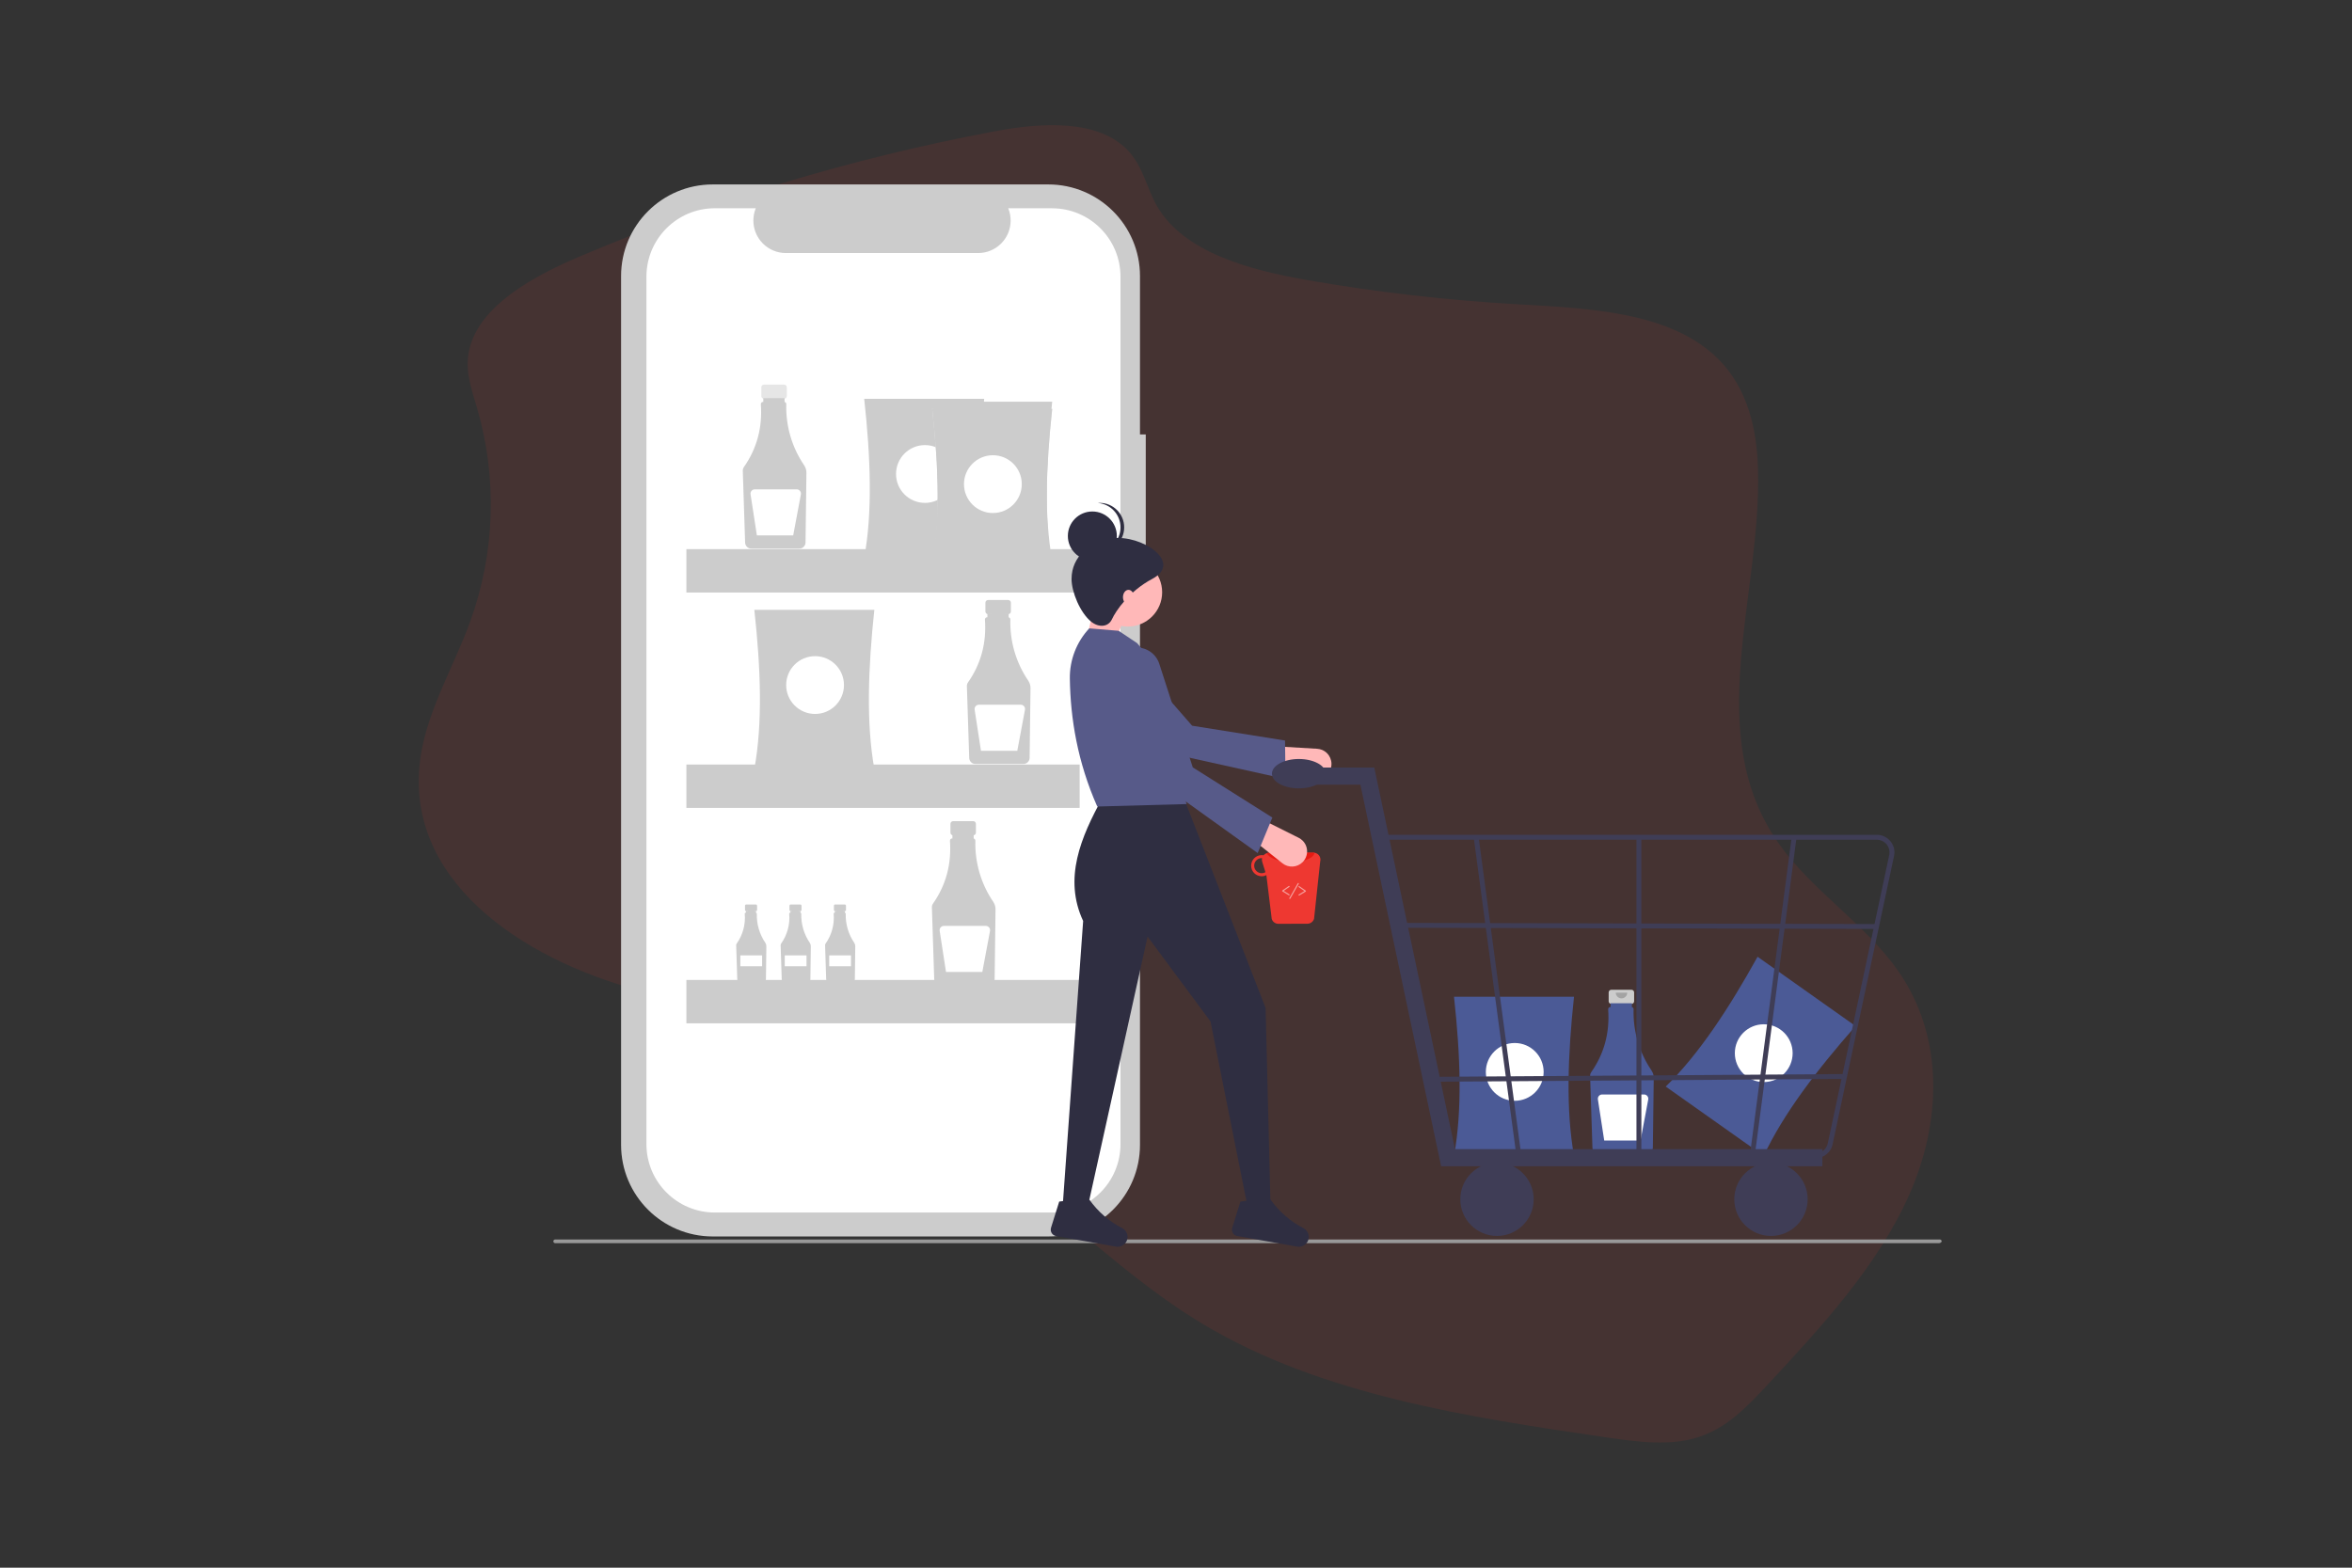 <?xml version="1.0" encoding="UTF-8"?> <svg xmlns="http://www.w3.org/2000/svg" viewBox="0 0 900 600"><rect x="0" y="0" width="900" height="600" fill="#333333" stroke="none"/><defs><style>.cls-1{fill:#f7a19e;}.cls-2,.cls-3{fill:#ee3831;}.cls-4{fill:#e6e6e6;}.cls-5{fill:#fff;}.cls-6{fill:#ffb8b8;}.cls-7{fill:#999;}.cls-8{fill:#ccc;}.cls-9{fill:#e51b13;}.cls-10{fill:#3f3d56;}.cls-11{fill:#575a89;}.cls-12{fill:#2f2e41;}.cls-13{fill:#4b5a96;}.cls-3{opacity:.1;}.cls-3,.cls-14{isolation:isolate;}.cls-14{opacity:.2;}</style></defs><g id="Layer_3"><path class="cls-3" d="m160.5,293.31c1.73-19.43,12.74-37.02,19.46-55.52,9.51-26.28,10.41-54.9,2.56-81.72-1.6-5.51-3.57-11.04-3.57-16.69,0-19.46,22.17-32.38,42.32-40.98,51.21-21.74,104.63-37.88,159.31-48.14,17.88-3.38,40.22-4.83,51.53,7.87,5.43,6.1,6.74,14.07,10.73,20.91,10.17,17.44,34.92,24.23,57.12,28.11,26.78,4.68,53.81,7.79,80.96,9.32,27.32,1.54,58.35,2.88,76.46,20.82,11.51,11.41,14.86,27.15,15.32,42.01,1.5,48.77-21.8,101.54,8.11,143.78,12.54,17.71,33.02,30.65,45.46,48.42,18.02,25.74,16.47,58.44,4.26,85.87-12.2,27.43-33.81,50.76-55.11,73.62-7.08,7.56-14.59,15.42-25.18,18.93-11.01,3.65-23.49,1.97-35.3.25-53.68-7.84-109.42-16.37-154.45-43.3-22.36-13.37-41.04-30.71-61-46.66-43.08-34.46-93.02-66.29-149.92-79.89-46.24-11.05-93.27-40.86-89.08-87Z"></path></g><g id="Layer_1"><path class="cls-7" d="m741.99,475.8H212.45c-.39,0-.71-.32-.71-.71s.32-.71.71-.71h529.82c.39,0,.71.32.71.71s-.6.71-1,.71Z"></path><path class="cls-8" d="m438.43,166.27h-2.21v-60.6c0-19.37-15.7-35.08-35.08-35.08h-128.4c-19.37,0-35.08,15.7-35.08,35.08h0v332.48c0,19.37,15.7,35.08,35.08,35.08h128.4c19.37,0,35.08-15.7,35.08-35.08h0v-228.74h2.21v-43.14Z"></path><path class="cls-5" d="m402.56,79.71h-16.76c2.6,6.36-.46,13.63-6.82,16.22-1.49.61-3.09.92-4.7.92h-73.56c-6.87,0-12.44-5.57-12.44-12.45,0-1.61.31-3.21.92-4.7h-15.65c-14.47,0-26.19,11.73-26.19,26.19h0v331.99c0,14.47,11.73,26.19,26.19,26.19h129.02c14.47,0,26.19-11.73,26.19-26.19h0V105.91c0-14.47-11.73-26.19-26.19-26.19h0Z"></path><path class="cls-4" d="m300.04,147.2h-7.7c-.56,0-1.02.46-1.02,1.02v3.38c0,.56.46,1.02,1.02,1.02h1.28v5.07h5.15v-5.07h1.28c.56,0,1.02-.46,1.02-1.02v-3.38c0-.56-.46-1.02-1.02-1.02Z"></path><path class="cls-8" d="m307.76,178.15c-4.72-6.9-7.13-15.12-6.89-23.48,0-.4-.26-.75-.65-.83v-1.46h-8.14v1.44h-.11c-.46,0-.83.37-.83.84,0,.02,0,.04,0,.06.64,8.93-1.52,16.95-6.49,24.04-.29.41-.43.9-.42,1.39l.89,27.52c.04,1.28,1.09,2.29,2.36,2.3h18.4c1.29-.01,2.34-1.05,2.36-2.34l.34-26.72c.01-.98-.28-1.94-.83-2.75Z"></path><path class="cls-5" d="m304.84,187.29h-16.02c-.91,0-1.64.74-1.64,1.64,0,.08,0,.17.02.25l2.42,15.73h13.9l2.94-15.68c.17-.89-.42-1.75-1.31-1.92-.1-.02-.2-.03-.3-.03h0Z"></path><path class="cls-8" d="m385.79,229.64h-7.7c-.56,0-1.02.46-1.02,1.02v3.38c0,.56.46,1.02,1.02,1.02h1.28v5.07h5.15v-5.07h1.28c.56,0,1.02-.46,1.02-1.02v-3.38c0-.56-.46-1.02-1.02-1.02Z"></path><path class="cls-8" d="m393.51,260.58c-4.72-6.9-7.13-15.12-6.89-23.48,0-.4-.26-.75-.65-.83v-1.46h-8.14v1.44h-.11c-.46,0-.83.37-.83.84,0,.02,0,.04,0,.06.64,8.93-1.52,16.95-6.49,24.04-.29.41-.43.9-.42,1.39l.89,27.52c.04,1.28,1.09,2.29,2.36,2.3h18.4c1.29-.01,2.34-1.05,2.36-2.34l.34-26.72c.01-.98-.28-1.94-.83-2.75Z"></path><path class="cls-5" d="m390.59,269.72h-16.02c-.91,0-1.64.74-1.64,1.64,0,.08,0,.17.02.25l2.42,15.73h13.9l2.94-15.68c.17-.89-.42-1.75-1.31-1.92-.1-.02-.2-.03-.3-.03h0Z"></path><path class="cls-8" d="m289.21,346.17h-3.65c-.27,0-.48.22-.48.48h0v1.6c0,.27.22.48.48.48h.61v2.4h2.44v-2.4h.61c.27,0,.48-.22.48-.48h0v-1.6c0-.27-.22-.48-.48-.48h0Z"></path><path class="cls-8" d="m292.87,360.85c-2.24-3.27-3.38-7.17-3.27-11.14,0-.19-.13-.35-.31-.4v-.69h-3.86v.68h-.05c-.22,0-.4.18-.4.4,0,0,0,.02,0,.03.36,4.05-.74,8.09-3.08,11.4-.14.19-.2.43-.2.66l.42,13.05c.02.6.52,1.09,1.12,1.09h8.73c.61,0,1.11-.5,1.12-1.11l.16-12.67c0-.47-.13-.92-.39-1.31Z"></path><rect class="cls-5" x="283.29" y="365.65" width="8.33" height="4.16"></rect><path class="cls-8" d="m306.22,346.17h-3.65c-.27,0-.48.22-.48.48h0v1.6c0,.27.22.48.48.48h.61v2.4h2.44v-2.4h.61c.27,0,.48-.22.48-.48h0v-1.6c0-.27-.22-.48-.48-.48h0Z"></path><path class="cls-8" d="m309.88,360.85c-2.24-3.27-3.38-7.17-3.27-11.14,0-.19-.13-.35-.31-.4v-.69h-3.86v.68h-.05c-.22,0-.4.18-.4.4,0,0,0,.02,0,.03.36,4.05-.74,8.09-3.08,11.4-.14.19-.2.43-.2.66l.42,13.05c.02.6.52,1.09,1.12,1.09h8.73c.61,0,1.11-.5,1.12-1.11l.16-12.67c0-.47-.13-.92-.39-1.31Z"></path><rect class="cls-5" x="300.29" y="365.65" width="8.33" height="4.16"></rect><path class="cls-8" d="m323.23,346.17h-3.65c-.27,0-.48.22-.48.48h0v1.6c0,.27.22.48.48.48h.61v2.4h2.44v-2.4h.61c.27,0,.48-.22.48-.48h0v-1.6c0-.27-.22-.48-.48-.48h0Z"></path><path class="cls-8" d="m326.89,360.85c-2.24-3.27-3.38-7.17-3.27-11.14,0-.19-.13-.35-.31-.4v-.69h-3.86v.68h-.05c-.22,0-.4.18-.4.4,0,0,0,.02,0,.03.36,4.05-.74,8.09-3.08,11.4-.14.19-.2.43-.2.66l.42,13.05c.02.6.52,1.09,1.12,1.09h8.73c.61,0,1.11-.5,1.12-1.11l.16-12.67c0-.47-.13-.92-.39-1.31Z"></path><rect class="cls-5" x="317.3" y="365.65" width="8.33" height="4.16"></rect><path class="cls-8" d="m372.41,314.28h-7.7c-.56,0-1.02.46-1.02,1.02h0v3.38c0,.56.46,1.02,1.02,1.02h1.28v5.07h5.15v-5.07h1.28c.56,0,1.02-.46,1.02-1.02v-3.38c0-.56-.46-1.02-1.02-1.02h0Z"></path><path class="cls-8" d="m380.12,345.23c-4.72-6.9-7.13-15.12-6.89-23.48,0-.4-.26-.75-.65-.83v-1.46h-8.14v1.44h-.11c-.46,0-.83.37-.83.84,0,.02,0,.04,0,.06.64,8.93-1.52,16.95-6.49,24.04-.29.41-.43.9-.42,1.39l.89,27.52c.04,1.28,1.09,2.29,2.36,2.3h18.4c1.29-.01,2.34-1.05,2.36-2.34l.34-26.72c.01-.98-.28-1.94-.83-2.75Z"></path><path class="cls-5" d="m377.21,354.37h-16.02c-.91,0-1.64.74-1.64,1.64,0,.08,0,.17.02.25l2.42,15.73h13.9l2.94-15.68c.17-.89-.42-1.75-1.31-1.92-.1-.02-.2-.03-.3-.03h0Z"></path><path class="cls-8" d="m376.61,213.5h-45.92c3.21-17.36,2.47-38.32,0-60.86h45.92c-2.41,22.54-3.12,43.5,0,60.86Z"></path><circle class="cls-5" cx="353.93" cy="181.41" r="11.06"></circle><path class="cls-8" d="m334.57,294.27h-45.92c3.21-17.36,2.47-38.32,0-60.86h45.92c-2.41,22.54-3.12,43.5,0,60.86Z"></path><circle class="cls-5" cx="311.89" cy="262.19" r="11.06"></circle><path class="cls-4" d="m402.62,217.37h-45.92c3.21-17.36,2.47-38.32,0-60.86h45.92c-2.41,22.54-3.12,43.5,0,60.86Z"></path><circle class="cls-5" cx="379.93" cy="185.29" r="11.06"></circle><path class="cls-8" d="m402.62,214.61h-45.92c3.21-17.36,2.47-38.32,0-60.86h45.92c-2.41,22.54-3.12,43.5,0,60.86Z"></path><circle class="cls-5" cx="379.93" cy="182.52" r="11.06"></circle><path class="cls-8" d="m402.62,217.37h-45.92c3.21-17.36,2.47-38.32,0-60.86h45.92c-2.41,22.54-3.12,43.5,0,60.86Z"></path><circle class="cls-5" cx="379.93" cy="185.29" r="11.06"></circle><rect class="cls-8" x="262.65" y="210.18" width="150.48" height="16.6"></rect><rect class="cls-8" x="262.65" y="292.61" width="150.48" height="16.6"></rect><rect class="cls-8" x="262.65" y="375.05" width="150.48" height="16.6"></rect><path class="cls-13" d="m674.89,442.38l-37.49-26.52c12.64-12.32,24.14-29.85,35.14-49.68l37.49,26.52c-14.98,17.01-27.67,33.71-35.14,49.68Z"></path><circle class="cls-5" cx="674.9" cy="403.08" r="11.06"></circle><path class="cls-4" d="m494.05,321.38h-4.12c-.3,0-.55.24-.55.55v1.81c0,.3.24.55.55.55h.68v2.71h2.75v-2.71h.68c.3,0,.55-.24.55-.55v-1.81c0-.3-.24-.55-.55-.55Z"></path><path class="cls-14" d="m493.19,321.97c0,.65-.53,1.18-1.18,1.18s-1.18-.53-1.18-1.18"></path><path class="cls-8" d="m624.28,378.81h-7.7c-.56,0-1.02.46-1.02,1.02v3.38c0,.56.46,1.02,1.02,1.02h1.28v5.07h5.15v-5.07h1.28c.56,0,1.02-.46,1.02-1.02h0v-3.38c0-.56-.46-1.02-1.02-1.02Z"></path><path class="cls-13" d="m631.99,409.75c-4.72-6.9-7.13-15.12-6.89-23.48,0-.4-.26-.75-.65-.83v-1.46h-8.14v1.44h-.11c-.46,0-.83.37-.83.84h0s0,.04,0,.06c.64,8.93-1.52,16.95-6.49,24.04-.29.41-.43.9-.42,1.39l.89,27.52c.04,1.28,1.09,2.29,2.36,2.3h18.4c1.29-.01,2.34-1.05,2.36-2.34l.34-26.72c.01-.98-.28-1.94-.83-2.75Z"></path><path class="cls-14" d="m622.67,379.91c0,1.22-.99,2.2-2.2,2.2s-2.2-.99-2.2-2.2"></path><path class="cls-5" d="m629.08,418.89h-16.02c-.91,0-1.64.74-1.64,1.64,0,.08,0,.17.02.25l2.42,15.73h13.9l2.94-15.68c.17-.89-.42-1.75-1.31-1.92-.1-.02-.2-.03-.3-.03h0Z"></path><path class="cls-13" d="m602.3,442.34h-45.92c3.21-17.36,2.47-38.32,0-60.86h45.92c-2.41,22.54-3.12,43.5,0,60.86Z"></path><circle class="cls-5" cx="579.62" cy="410.25" r="11.06"></circle><polygon class="cls-6" points="414.48 250.81 424.79 249.88 431.35 233.95 419.63 227.39 414.48 250.81"></polygon><path class="cls-6" d="m509.08,294.55h0c1.19-2.98-.25-6.36-3.23-7.56-.58-.23-1.19-.37-1.82-.41l-16.01-.95-2.36,7.84,16.48,4.52c2.85.78,5.83-.7,6.93-3.44Z"></path><path class="cls-11" d="m491.9,298.12l-.18-14.7-35.55-5.67-27.39-31.41c-2.95-3.38-7.94-4.06-11.68-1.6h0c-4.14,2.72-5.28,8.28-2.56,12.42.3.45.63.87,1,1.26l22.59,27.81,53.77,11.91Z"></path><path class="cls-12" d="m406.51,463.54h9.37l23.24-105.09,24.08,32.47,14.06,70.28h8.9l-1.87-75.44-31.39-80.59h-30.93c-8.45,15.29-15.08,31.06-7.5,47.32l-7.97,111.05Z"></path><path class="cls-12" d="m471.52,469.92c-.4,1.29.32,2.66,1.6,3.06.1.03.2.06.3.07l22.93,4.07c1.88.34,3.71-.77,4.28-2.59h0c.55-1.73-.22-3.61-1.83-4.46-5.04-2.59-9.38-6.36-12.65-10.99-2.52,2.35-5.34,2.13-8.33.4l-3.17.4-3.14,10.04Z"></path><path class="cls-12" d="m402.18,469.92c-.4,1.29.32,2.66,1.6,3.06.1.03.2.06.3.07l22.93,4.07c1.88.34,3.71-.77,4.28-2.59h0c.55-1.73-.22-3.61-1.83-4.46-5.04-2.59-9.38-6.36-12.65-10.99-2.52,2.35-5.34,2.13-8.33.4l-3.17.4-3.14,10.04Z"></path><circle class="cls-6" cx="431.58" cy="226.68" r="13.12"></circle><path class="cls-11" d="m419.87,308.68l34.2-.94-10.05-31.62c6.24-10.01-.04-20.01-8.93-30l-7.03-4.69-11.25-.94h0c-4.87,5.21-7.53,12.1-7.43,19.23.22,15.27,2.93,31.89,10.48,48.94Z"></path><path class="cls-2" d="m505.16,329.78c.42-1.41-.37-2.9-1.78-3.32-.12-.03-.23-.06-.35-.08-.14-.03-.28-.04-.42-.04l-17.07.05c-.77.01-1.51.36-2.02.94-.24-.04-.48-.06-.73-.05-2.23,0-4.04,1.83-4.03,4.06,0,2.23,1.83,4.04,4.06,4.03.61,0,1.21-.15,1.76-.42l2.05,16.74c.34,1.12,1.38,1.89,2.56,1.88l11.1-.03c1.17-.01,2.19-.77,2.54-1.89l2.34-21.86Zm-22.35,4.43c-1.6,0-2.9-1.29-2.9-2.89,0-1.59,1.28-2.89,2.87-2.9.05,0,.1.02.16.02-.11.47-.09.95.05,1.41l1.23,3.97c-.43.25-.91.39-1.41.39Z"></path><path class="cls-9" d="m503.02,326.38c-.3,2.09-4.35,3.67-9.27,3.55-4.52-.08-8.26-1.56-8.99-3.42.25-.08.51-.12.77-.13l17.07-.05c.14,0,.28.01.42.04Z"></path><path class="cls-1" d="m493.22,342.69s-.04-.01-.06-.03l-2.45-1.51c-.1-.06-.13-.19-.07-.29.02-.02.04-.05.06-.06l2.46-1.71c.09-.07.23-.04.29.05.07.09.04.23-.05.29,0,0,0,0,0,0l-2.19,1.53,2.18,1.34c.1.06.13.19.07.29-.05.08-.14.11-.22.09Z"></path><path class="cls-1" d="m497.03,342.75c-.11-.03-.18-.14-.16-.25.01-.06.05-.1.1-.13l2.18-1.34-2.19-1.53c-.09-.07-.12-.2-.05-.29.07-.09.2-.12.29-.05h0s2.45,1.72,2.45,1.72c.09.07.12.2.05.29-.02.02-.04.04-.06.06l-2.46,1.5s-.1.04-.15.03Z"></path><path class="cls-1" d="m493.5,344.06s-.04-.01-.06-.02c-.1-.06-.14-.18-.08-.29,0,0,0,0,0,0l3.25-5.71c.06-.1.19-.13.29-.08.1.06.13.18.08.28l-3.25,5.71c-.05.08-.14.12-.23.1Z"></path><path class="cls-6" d="m498.46,329.96h0c2.27-2.27,2.27-5.95,0-8.22-.44-.44-.95-.81-1.51-1.09l-14.34-7.17-5.25,6.28,13.37,10.64c2.31,1.84,5.64,1.65,7.73-.44Z"></path><path class="cls-11" d="m481.25,326.49l5.62-13.59-30.45-19.2-12.82-39.65c-1.38-4.27-5.7-6.86-10.11-6.07h0c-4.87.87-8.11,5.53-7.24,10.41.09.53.24,1.05.42,1.55l9.83,34.45,44.75,32.1Z"></path><path class="cls-12" d="m410.03,221.53c0,5.1,3.32,13.01,7.5,16.4,2.81,2.28,6.53,2.18,7.97-.94,1.47-3.2,6.54-10.73,15.46-15.46,11.89-6.31-4.22-17.11-15.46-15.46-8.45,1.24-15.46,6.92-15.46,15.46Z"></path><circle class="cls-12" cx="417.99" cy="205.13" r="9.37"></circle><path class="cls-12" d="m428.77,201.85c0-4.9-3.78-8.97-8.67-9.34.23-.02.47-.04.7-.04,5.18,0,9.37,4.2,9.37,9.37s-4.2,9.37-9.37,9.37c-.24,0-.47-.02-.7-.04,4.89-.36,8.67-4.44,8.67-9.34Z"></path><ellipse class="cls-6" cx="431.82" cy="228.56" rx="2.11" ry="2.81"></ellipse><polygon class="cls-10" points="697.33 446.35 551.45 446.35 520.56 300.32 494.2 300.32 494.2 293.77 525.87 293.77 556.76 439.8 697.33 439.8 697.33 446.35"></polygon><circle class="cls-10" cx="572.83" cy="458.99" r="14.04"></circle><circle class="cls-10" cx="677.67" cy="458.99" r="14.04"></circle><path class="cls-10" d="m694.67,443.27h-141.93l-25.04-123.76h190.48c3.72,0,6.73,3.01,6.73,6.73,0,.35-.03.7-.08,1.04l-23.5,110.3c-.5,3.28-3.33,5.7-6.65,5.68Zm-140.39-1.87h140.39c2.39.01,4.44-1.74,4.8-4.1l23.5-110.3c.42-2.65-1.39-5.13-4.04-5.55-.25-.04-.5-.06-.75-.06h-188.21l24.31,120.01Z"></path><polygon class="cls-10" points="580.33 442.87 563.93 320.6 565.78 320.29 582.18 442.57 580.33 442.87"></polygon><polygon class="cls-10" points="671.52 441.93 669.67 441.63 685.6 320.3 687.44 320.6 671.52 441.93"></polygon><rect class="cls-10" x="626.2" y="320.45" width="1.87" height="122.27"></rect><rect class="cls-10" x="626.94" y="263.75" width="1.87" height="181.23" transform="translate(271.99 981.38) rotate(-89.86)"></rect><rect class="cls-10" x="546.49" y="411.59" width="159.22" height="1.87" transform="translate(-2.81 4.29) rotate(-.39)"></rect><ellipse class="cls-10" cx="497.01" cy="296.11" rx="10.3" ry="5.62"></ellipse></g></svg> 